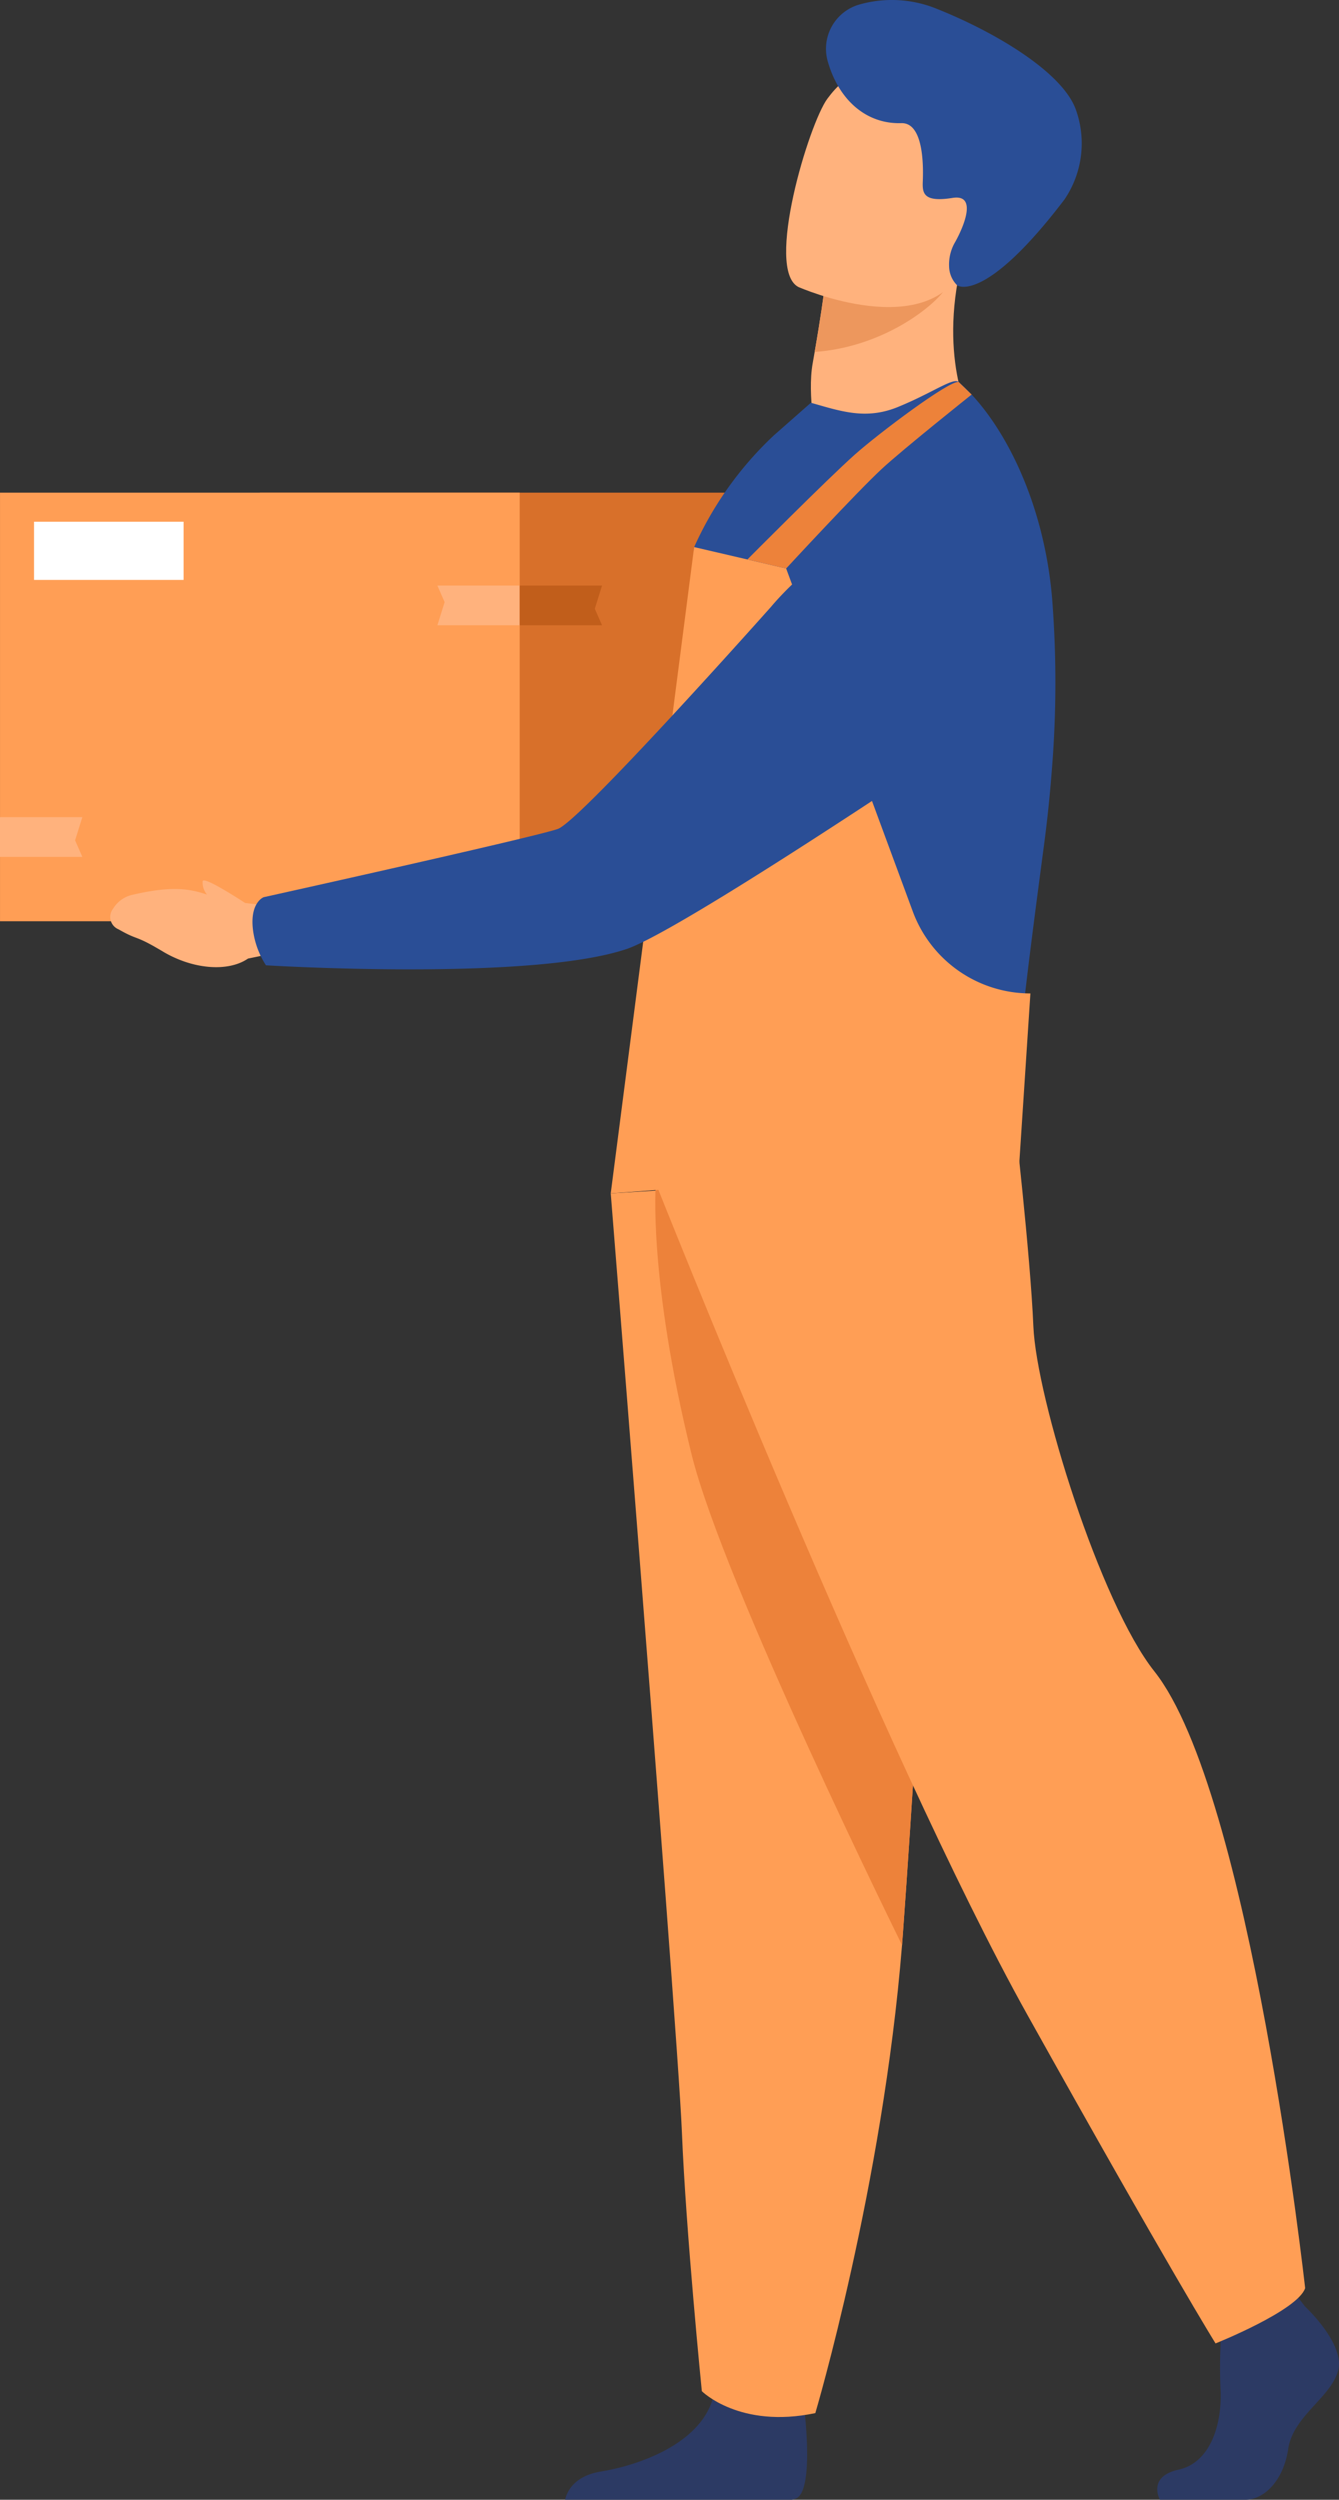 <svg xmlns="http://www.w3.org/2000/svg" xmlns:xlink="http://www.w3.org/1999/xlink" id="Groupe_1736" data-name="Groupe 1736" width="158.917" height="296.636" viewBox="0 0 158.917 296.636"><rect x="0" y="0" width="158.917" height="296.636" fill="#333333" stroke="none"/><defs><clipPath id="clip-path"><rect id="Rectangle_117" data-name="Rectangle 117" width="158.917" height="296.636" fill="none"></rect></clipPath></defs><rect id="Rectangle_114" data-name="Rectangle 114" width="61.678" height="50.858" transform="translate(30.841 58.462)" fill="#d8702a"></rect><rect id="Rectangle_115" data-name="Rectangle 115" width="61.678" height="50.858" transform="translate(0.002 58.462)" fill="#ff9e55"></rect><path id="Trac&#xE9;_1358" data-name="Trac&#xE9; 1358" d="M197.4,263.721h-9.774l.861-2.75-.861-1.965H197.4Z" transform="translate(-104.916 -167.298)" fill="#c15e1b"></path><path id="Trac&#xE9;_1359" data-name="Trac&#xE9; 1359" d="M284.4,200.962h-9.774l.861-2.75-.861-1.965H284.4Z" transform="translate(-222.716 -126.761)" fill="#ffb27d"></path><path id="Trac&#xE9;_1360" data-name="Trac&#xE9; 1360" d="M247.018,196.247h9.774l-.861,2.75.861,1.965h-9.774Z" transform="translate(-185.338 -126.761)" fill="#c15e1b"></path><path id="Trac&#xE9;_1361" data-name="Trac&#xE9; 1361" d="M430.993,273.865l-.861,2.75.861,1.965H421.22v-4.715Z" transform="translate(-421.22 -176.896)" fill="#ffb27d"></path><rect id="Rectangle_116" data-name="Rectangle 116" width="17.749" height="6.905" transform="translate(4.04 61.911)" fill="#fff"></rect><g id="Groupe_134" data-name="Groupe 134"><g id="Groupe_133" data-name="Groupe 133" clip-path="url(#clip-path)"><path id="Trac&#xE9;_1362" data-name="Trac&#xE9; 1362" d="M371.747,297.754c-1.5-.973-4.89-3.109-5.042-2.6a2.222,2.222,0,0,0,.512,1.6c-2.028-.669-4.077-1.081-8.842.027a3.6,3.6,0,0,0-2.3,1.646,1.589,1.589,0,0,0,.648,2.455c2.509,1.428,1.763.543,5.253,2.629s7.681,2.491,10.111.838l3.32-.686.2-5.513s-1.913-.154-3.861-.4" transform="translate(-342.65 -190.599)" fill="#ffb27d"></path><path id="Trac&#xE9;_1363" data-name="Trac&#xE9; 1363" d="M141.785,109.038s-9.474,7.741-18.622,2.044c0,0-1.16-5.533-.48-9.324.084-.466.163-.919.236-1.35.746-4.272,1.051-6.691,1.051-6.691h.01c.484-.1,16.248-3.368,16.143-2.871-2.413,11.481,1.662,18.191,1.662,18.191" transform="translate(-26.231 -58.647)" fill="#ffb27d"></path><path id="Trac&#xE9;_1364" data-name="Trac&#xE9; 1364" d="M147.942,97.5c-1.9,2.352-7.705,6.562-15.219,7.089.746-4.272,1.051-6.691,1.051-6.691h.011c.426-.033,14.722-1.091,14.157-.4" transform="translate(-36.035 -62.825)" fill="#ed975d"></path><path id="Trac&#xE9;_1365" data-name="Trac&#xE9; 1365" d="M112.427,48.8s15.736,6.957,19.917-2.91,9.029-15.613-.842-20.472-13.431-1.927-15.627,1.027-7.434,20.29-3.448,22.354" transform="translate(-17.671 -14.743)" fill="#ffb27d"></path><path id="Trac&#xE9;_1366" data-name="Trac&#xE9; 1366" d="M101.777,33.842c.2.186,3.536,1.938,12.749-10.167A11.842,11.842,0,0,0,115.838,12.9c-1.7-4.47-9.815-9.254-16.789-11.982A14.083,14.083,0,0,0,90.27.513a5.462,5.462,0,0,0-3.836,6.773c1.319,4.617,4.591,7.453,8.73,7.328,2.774-.084,2.6,5.58,2.548,6.931s.044,2.5,3.536,1.939c2.992-.48,1.3,3.471.3,5.249a5.244,5.244,0,0,0-.713,2.878,3.237,3.237,0,0,0,.943,2.231" transform="translate(11.807 0)" fill="#2a4e96"></path><path id="Trac&#xE9;_1367" data-name="Trac&#xE9; 1367" d="M.32,792.083H10.462c2.126,0,4.488-2.129,5.079-6.026s4.961-6.026,5.907-9.216-3.9-7.681-3.9-7.681l-.81-1.041-.843-1.085-8.033,1.889s-.2,1.913-.322,4.349a55.543,55.543,0,0,0-.033,5.576c.237,4.255-1.191,8.834-4.97,9.662S.32,792.083.32,792.083" transform="translate(137.346 -495.446)" fill="#2c3a64"></path><path id="Trac&#xE9;_1368" data-name="Trac&#xE9; 1368" d="M178.281,811.079h26.882a2.429,2.429,0,0,0,.57-.166c1.8-.9,1.233-7.77,1.017-9.893-.041-.393-.071-.624-.071-.624s-9.452-7.56-10.753-1.771c-.041.181-.089.358-.139.532v0c-1.64,5.417-8.977,7.876-13.213,8.562-3.238.526-4.077,2.413-4.293,3.356" transform="translate(-111.214 -514.442)" fill="#2c3a64"></path><path id="Trac&#xE9;_1369" data-name="Trac&#xE9; 1369" d="M130.823,395.435s1.436,17.911,3.123,39.441c2.293,29.247,5.051,65.171,5.324,71.977.472,11.818,2.365,30.721,2.365,30.721s4.488,4.491,13.469,2.6c0,0,8-26.985,10.29-55.537.035-.468.071-.94.106-1.411,2.127-29.066,5.434-90.271,5.434-90.271Z" transform="translate(-58.338 -253.819)" fill="#ff9e55"></path><path id="Trac&#xE9;_1370" data-name="Trac&#xE9; 1370" d="M130.887,394.242s-.929,11.175,4.24,32.143c3.792,15.385,24.982,58.25,24.982,58.25.035-.468.071-.939.106-1.411,2.127-29.066,5.434-90.271,5.434-90.271Z" transform="translate(-53.053 -253.818)" fill="#ed823a"></path><path id="Trac&#xE9;_1371" data-name="Trac&#xE9; 1371" d="M11.355,381.31s27.083,68.186,44.1,98.67,22.331,38.991,22.331,38.991,9.748-3.9,10.634-6.557c0,0-6.506-58.85-17.9-73.2-6.439-8.107-14-32.434-14.356-40.941s-2.3-25.344-2.3-25.344Z" transform="translate(66.479 -240.886)" fill="#ff9e55"></path><path id="Trac&#xE9;_1372" data-name="Trac&#xE9; 1372" d="M95.082,221.644c3.789.229,43.773-1.283,43.783-3.516.036-7.766,1.661-20.338,3.687-35.607q.557-4.268.88-8.46a128.687,128.687,0,0,0,.043-20.589c-1.007-11.746-5.995-21.217-11.084-25.634-.668-.558-3.133,1.312-7.268,2.989-3.818,1.546-6.841.437-10.274-.522l-4.388,3.862a41.426,41.426,0,0,0-9.468,13.264s-6.248,74.19-5.91,74.214" transform="translate(-18.61 -82.509)" fill="#2a4e96"></path><path id="Trac&#xE9;_1373" data-name="Trac&#xE9; 1373" d="M113.336,183.355l10.921,2.539,15.029,40.7a14.882,14.882,0,0,0,13.96,9.727l-1.318,20.093-48.49,3.633Z" transform="translate(-30.954 -118.434)" fill="#ff9e55"></path><path id="Trac&#xE9;_1374" data-name="Trac&#xE9; 1374" d="M114.942,225.445c-.345-3.18,1.286-3.775,1.286-3.775s32.189-7.129,34.911-8.1,25.337-26.4,25.337-26.4,8.638-10.535,16.12-8.572c6.5,1.706,9.208,6.622,10.248,11.364a14.077,14.077,0,0,1-5.974,14.693c-10.8,7.213-32.429,21.439-37.586,23.17-11.477,3.852-42.788,1.929-42.788,1.929a10.074,10.074,0,0,1-1.554-4.309" transform="translate(-84.93 -115.204)" fill="#2a4e96"></path><path id="Trac&#xE9;_1375" data-name="Trac&#xE9; 1375" d="M139.061,138.353c2.543-2.362,10.695-8.852,10.695-8.852l-1.535-1.49c-1.088-.23-9.514,6.108-12.32,8.608-3.379,3.009-12.757,12.454-12.757,12.454l4.6,1.07s8.324-9.008,11.318-11.789" transform="translate(-34.441 -82.681)" fill="#ed823a"></path></g></g></svg>